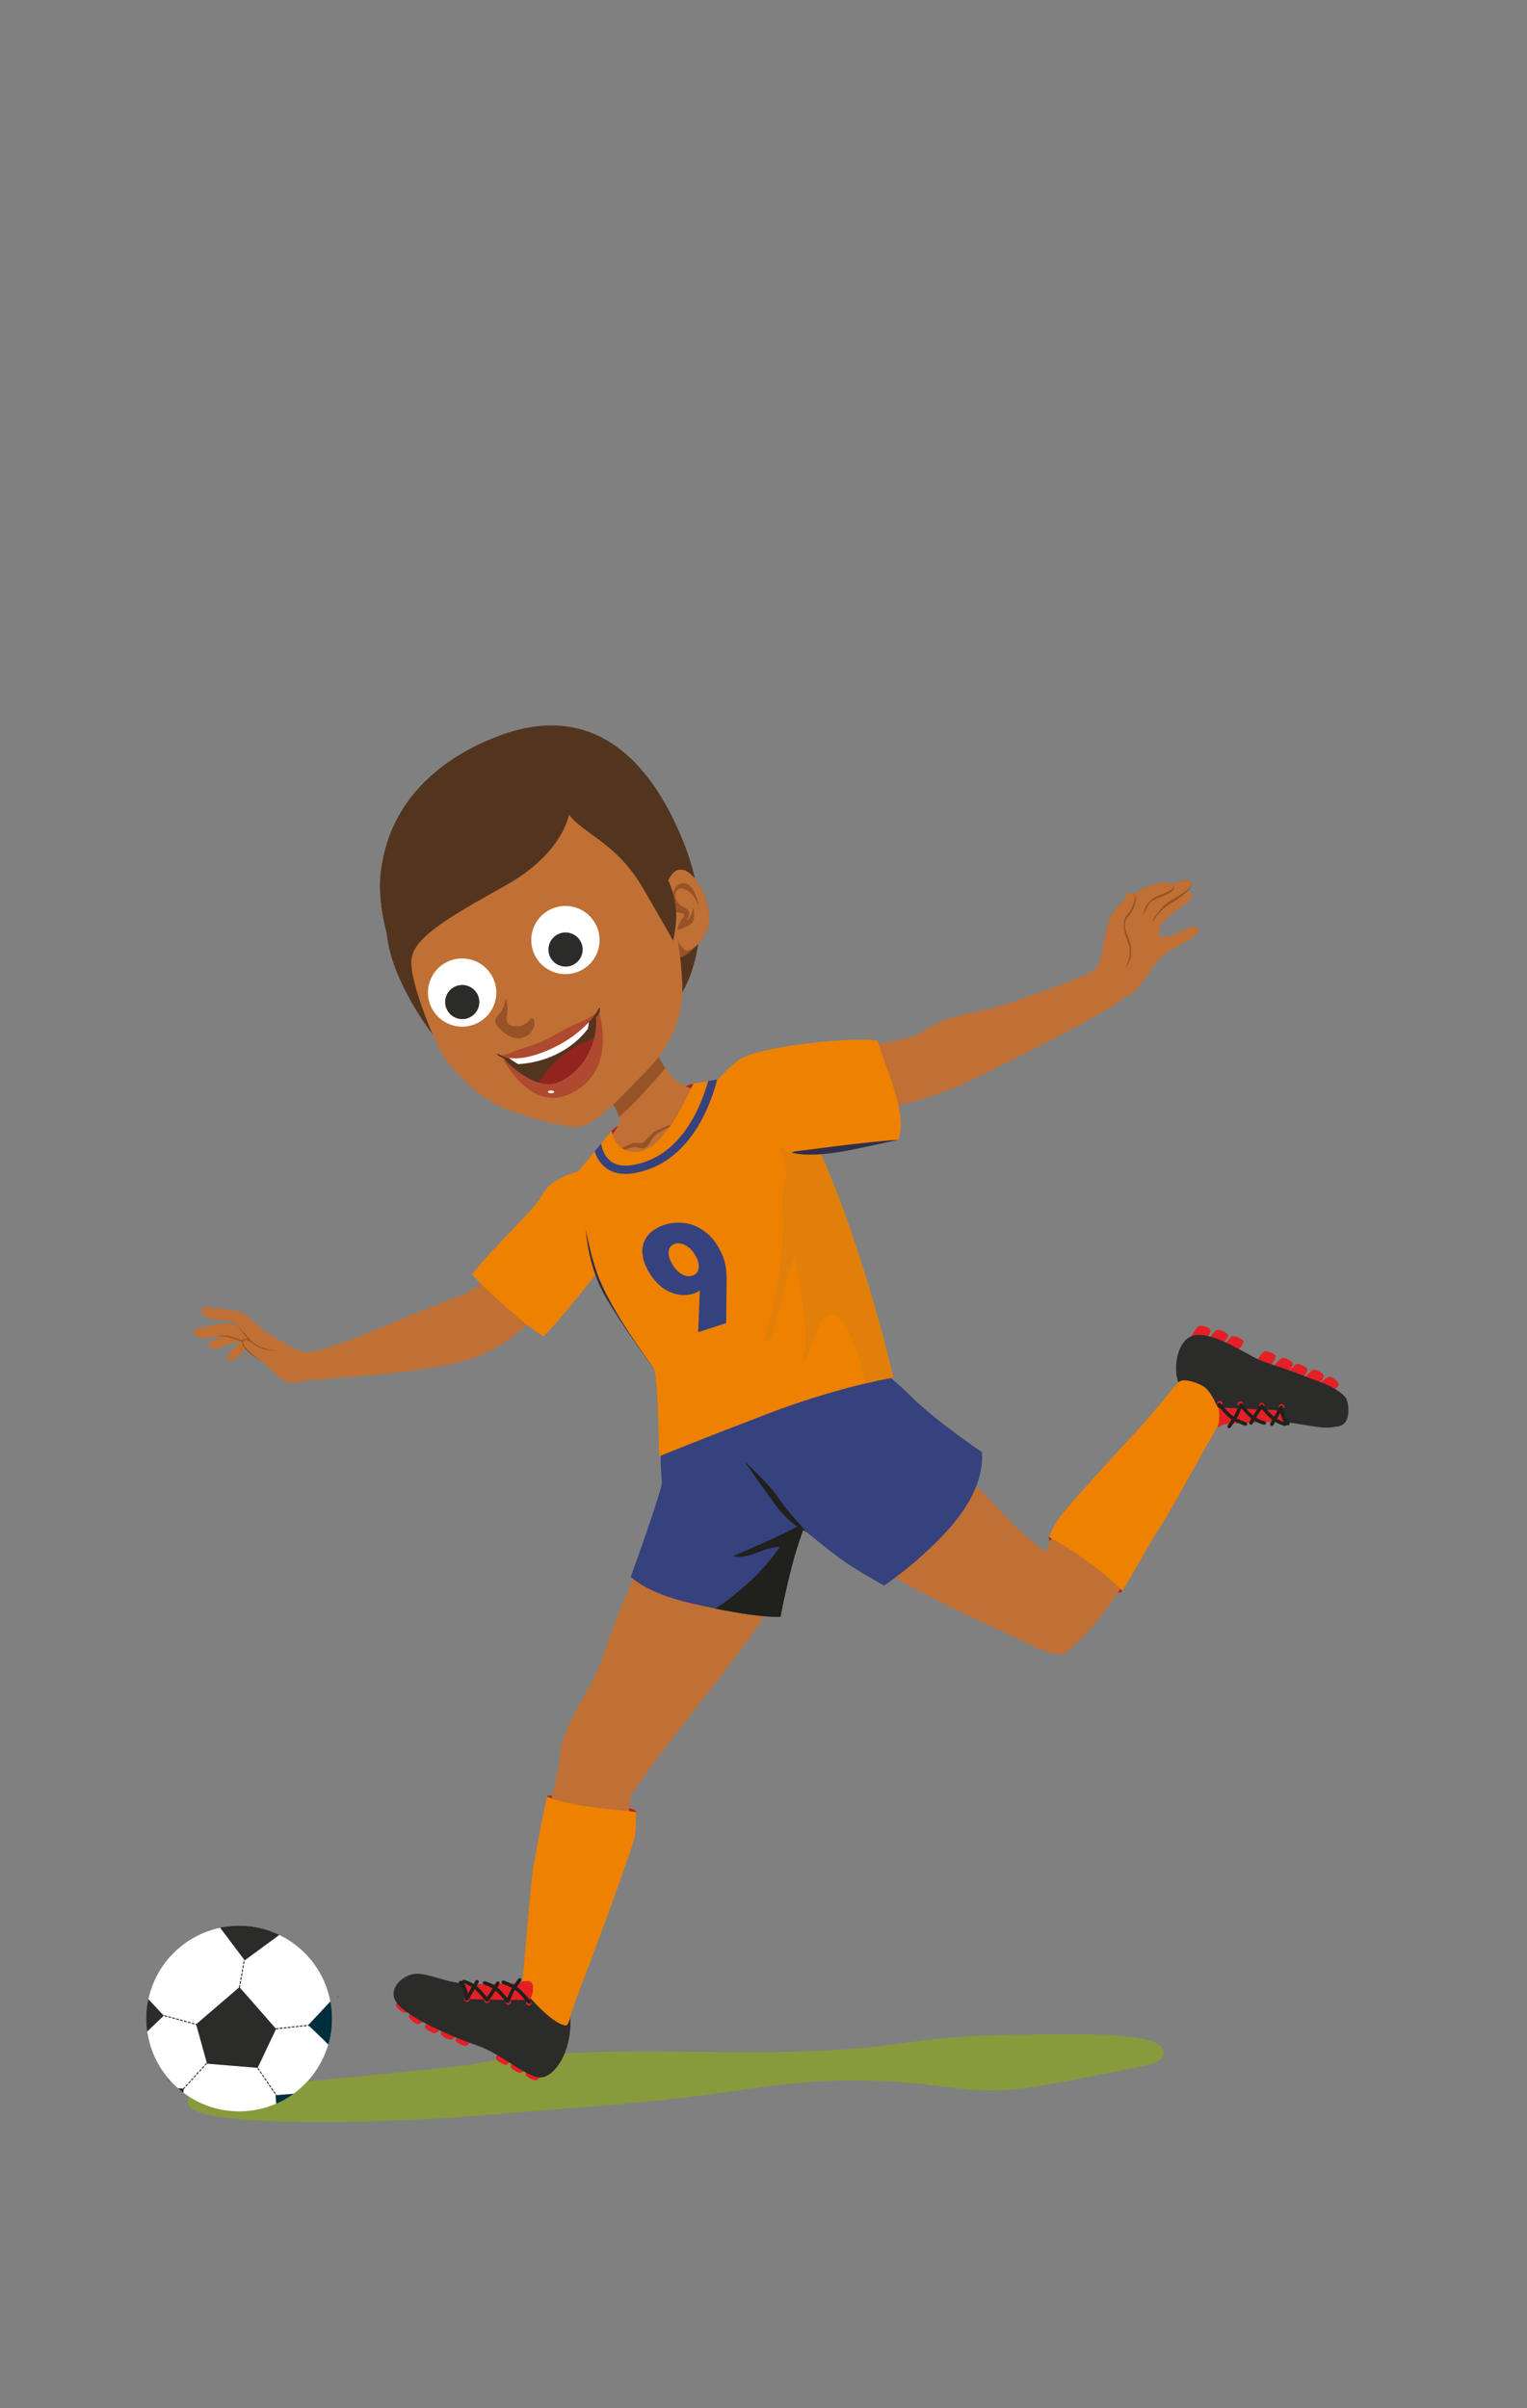 <svg height="410" viewBox="0 0 260 410" width="260" xmlns="http://www.w3.org/2000/svg" xmlns:xlink="http://www.w3.org/1999/xlink"><rect x="0" y="0" width="260" height="410" fill="#808080" stroke="none"/><mask id="a" fill="#fff"><path d="m0 0h260v410h-260z" fill="#fff" fill-rule="evenodd"/></mask><mask id="b" fill="#fff"><path d="m0 0h260v410h-260z" fill="#fff" fill-rule="evenodd"/></mask><g fill="none" fill-rule="nonzero"><path d="m0 0h260v410h-260z"/><g mask="url(#a)"><path d="m37.8 355.42c4.86.15 41.71-3.8 41.71-3.8 22.59-4.53 46.37-.63 69.39-3.17 3.47-.38 6.91-.91 10.39-1.28 7.42-.78 14.92-.8 22.39-.82 4.46-.01 8.97-.02 13.31.86 1.49.3 3.26 1.06 3.16 2.36-.09 1.25-1.83 1.83-3.26 2.12-4.09.84-8.19 1.65-12.3 2.45-4.99.97-10.06 1.91-15.18 1.75-3.09-.09-6.13-.58-9.19-.94-7.67-.9-15.46-.98-23.15-.24-5.58.53-11.1 1.5-16.66 2.18-11.33 1.4-21.9 2-33.29 3.01-21.22 1.87-49.36 2.13-52.66-1.07-.98-.95-1.26-3.6 5.34-3.4" fill="#879b3c"/><path d="m57.59 339.98c-.05.09-.12.17-.23.23-.02-.13.01-.23.06-.32s.12-.18.24-.23c.02.13-.01.23-.06.32m-2.63.09c-.02.06-.04.11-.12.2-.09-.07-.1-.17-.08-.25.03-.08.09-.16.2-.17.02.11 0 .17 0 .23m-1.91-.73c-.06.15-.06.3-.05.44.02.14.05.28.15.42.06-.15.06-.3.05-.44-.02-.14-.05-.28-.15-.42" fill="#358835"/><path d="m28.78 354.16c.08.15.14.31.15.5-.15-.11-.25-.26-.33-.41s-.14-.31-.15-.5c.15.11.25.26.33.41m4.33.2c.03.13.03.28-.06.4-.07-.13-.1-.23-.13-.34s-.06-.21-.07-.36c.14.05.22.17.26.3m2.9-1.11c-.11.23-.15.46-.18.69-.02.23-.03.47.02.71.11-.23.15-.46.18-.69.02-.24.03-.47-.02-.71" fill="#358835"/><path d="m24.93 343.67c0 8.72 7.07 15.79 15.79 15.79s15.79-7.07 15.79-15.79-7.07-15.79-15.79-15.79-15.79 7.07-15.79 15.79" fill="#fff"/><path d="m27.73 343.19s.08-.03.08-.07c.01-.05-.02-.09-.07-.1l-.34-.07s-.09.02-.1.07.02.09.07.1l.34.07zm.67.17s.07-.02.08-.06-.01-.09-.06-.1l-.33-.09s-.09.01-.11.06c-.01.05.01.09.06.11l.33.09h.02m.67.18s.07-.03.08-.06c.01-.05-.01-.09-.06-.11l-.33-.09s-.09.01-.11.06c-.01.05.02.09.06.1l.33.09h.02m.67.19s.07-.03.08-.06c.01-.05-.02-.09-.06-.11l-.33-.09s-.09.01-.11.06c-.01.04.02.09.06.1l.33.09h.02m.68.19s.07-.03.08-.06c.01-.05-.02-.09-.06-.11l-.33-.09s-.09.01-.11.06c-.01.05.02.09.06.11l.33.09h.02m.67.18s.07-.03.08-.06c.01-.05-.01-.09-.06-.11l-.33-.09s-.09.01-.11.06c-.01.05.01.09.06.11l.33.09h.02m.67.18s.07-.03.08-.06c.01-.05-.02-.09-.06-.11l-.33-.09s-.09.01-.11.06c-.01.05.01.09.06.11l.33.09h.02m.68.18s.07-.02.08-.06c.01-.05-.01-.09-.06-.11l-.33-.09s-.09.01-.11.06c-.01.04.02.09.06.11l.33.09h.02m.67.19s.07-.02.08-.06c.01-.05-.02-.09-.06-.11l-.33-.09s-.09.01-.1.06.01.09.06.11l.33.09zm.59.25h.03c.04-.02.07-.07.05-.11l-.04-.11s-.03-.04-.06-.05l-.22-.06s-.09.01-.11.06c-.01.05.01.09.06.11l.18.05.03.07s.05.05.08.05m1.29 6.77s.05 0 .06-.03l.23-.25s.03-.09 0-.12-.09-.03-.12 0l-.23.25s-.03.09 0 .12c.02.01.04.02.06.02m-.46.52s.05 0 .06-.03l.23-.25s.03-.09 0-.12c-.04-.03-.09-.03-.12 0l-.23.25s-.03.09 0 .12c.02.02.04.02.06.02m-.46.52s.05-.01.06-.03l.23-.25s.03-.09 0-.12-.09-.03-.12 0l-.23.25s-.03.09 0 .12c.02.01.04.02.06.02m-.47.52s.05 0 .06-.03l.23-.25s.03-.09 0-.12-.09-.03-.12 0l-.23.25s-.03.09 0 .12c.02.01.04.02.06.02m-.46.52s.05 0 .06-.03l.23-.25s.03-.09 0-.12-.09-.03-.12 0l-.23.25s-.03.09 0 .12c.02.02.04.02.06.02m-.46.52s.05-.01.06-.03l.23-.25s.03-.09 0-.12-.09-.03-.12 0l-.23.26s-.03.09 0 .12c.02.02.04.02.06.02m-.46.5s.05 0 .06-.03l.23-.25s.03-.09 0-.12-.09-.03-.12 0l-.23.25s-.03.09 0 .12c.02.02.04.02.06.02m-.47.52s.05 0 .06-.03l.23-.25s.03-.09 0-.12-.09-.03-.12 0l-.23.25s-.03.09 0 .12c.02.01.04.02.06.02m-.46.52s.05 0 .06-.03l.23-.25s.03-.09 0-.12-.09-.03-.12 0l-.23.25s-.03.09 0 .12c.02.01.04.02.06.02m-.21.27s.07-.02.08-.05v-.02s0-.1-.04-.11c-.04-.02-.09 0-.11.05v.02s0 .09.04.11zm20.79-11.01.34-.04s.08-.05.08-.1-.05-.08-.09-.08l-.34.04s-.08.05-.08.1c0 .04.04.08.08.08m.98.04s.05 0 .06-.03c.03-.04.03-.09 0-.12l-.14-.13s-.04-.03-.07-.02l-.15.02s-.08.05-.08.09c0 .05.05.08.1.08h.11s.11.09.11.09c.02.02.04.02.06.02m-1.66.03.34-.04s.08-.05.08-.1-.05-.08-.1-.08l-.34.04s-.08.05-.08.09.04.08.08.08m-.66.08.34-.04s.08-.05.08-.09c0-.05-.05-.08-.09-.08l-.34.04s-.08.05-.08.1c0 .04.04.08.08.08m-.67.07.34-.04s.08-.05.08-.1-.05-.08-.1-.08l-.34.04s-.08.05-.08.1c0 .04.04.08.09.08m-.68.07.34-.04s.08-.05.08-.1-.05-.08-.09-.08l-.34.04s-.08.05-.08.09.04.08.09.08m-.68.08h.01l.34-.04s.08-.05.08-.1-.05-.08-.1-.08l-.34.04s-.08.05-.08.09.04.08.08.08m-.68.09.34-.04s.08-.05.08-.1-.05-.08-.1-.08l-.34.04s-.08.05-.08.09.04.08.08.08m-.66.08h.01l.34-.04s.08-.05.08-.1-.05-.08-.09-.08l-.34.04s-.08.05-.08.1c0 .04.04.08.08.08m-2.89 7.04s.03 0 .05-.02c.04-.03.05-.08.02-.12l-.19-.28s-.08-.05-.12-.02-.05.08-.02.12l.19.28s.04.04.07.04m.39.57s.03 0 .05-.02c.04-.03.05-.08.02-.12l-.19-.28s-.08-.05-.12-.02-.05.08-.02.12l.2.28s.04.04.07.04m.38.57s.03 0 .05-.02c.04-.03.05-.08.02-.12l-.19-.28s-.08-.05-.12-.02-.05.08-.02.12l.19.28s.04.04.07.04m.39.56s.03 0 .05-.01c.04-.03.05-.08.02-.12l-.19-.28s-.08-.05-.12-.02-.05.08-.02.12l.19.28s.04.04.07.04m.39.56s.03 0 .05-.01c.04-.03.05-.08.02-.12l-.19-.28s-.08-.05-.12-.02-.05.08-.02.12l.19.28s.04.04.07.04m.39.56s.03 0 .05-.01c.04-.03.05-.08.02-.12l-.19-.28s-.08-.05-.12-.02-.05.08-.02.12l.19.28s.04.04.07.04m.39.56s.03 0 .05-.01c.04-.03.05-.08.02-.12l-.19-.28s-.08-.05-.12-.02-.05.08-.02.12l.19.28s.04.04.07.04m.39.55s.03 0 .05-.01c.04-.03.05-.08.02-.12l-.19-.28s-.08-.05-.12-.02-.05.08-.02.12l.19.28s.04.04.07.04m.43.52s.04 0 .06-.03c.03-.03.03-.09 0-.12l-.24-.25s-.09-.03-.12 0-.03.09 0 .12l.24.25s.04.03.06.03m-5.66-23.31s.08-.03.08-.07l.06-.34s-.02-.09-.07-.1c-.05 0-.09.02-.1.07l-.06.34s.02.09.07.1zm-.12.68s.08-.03.08-.07l.06-.34s-.02-.09-.07-.1c-.05 0-.09.02-.1.07l-.06.34s.02.09.07.1h.01m-.11.68s.08-.03.08-.07l.06-.34s-.02-.09-.07-.1c-.05 0-.09.02-.1.07l-.06.34s.02.09.07.1h.01m-.12.67s.08-.03.08-.07l.06-.34s-.02-.09-.07-.1c-.05 0-.09.02-.1.07l-.06.34s.02.09.07.1h.01m-.1.68s.08-.03.08-.07l.06-.34s-.02-.09-.07-.1c-.05 0-.09.02-.1.07l-.06.34s.02.09.07.1zm-.13.68s.08-.03.08-.07l.06-.34s-.02-.09-.07-.1c-.05 0-.09.02-.1.07l-.06.34s.02.09.07.1h.01m-.11.67s.08-.03.08-.07l.06-.34s-.02-.09-.07-.1c-.05 0-.09.02-.1.07l-.06.34s.02.09.07.1h.01m-.11.68s.08-.03.08-.07l.06-.34s-.02-.09-.07-.1c-.05 0-.09.02-.1.07l-.06.34s.02.09.07.1z" fill="#2b2b2a"/><path d="m41.66 333.76 5.91-4.34c-2.07-1-4.39-1.56-6.85-1.56-1.11 0-2.2.12-3.25.33l4.19 5.56z" fill="#2b2b2a"/><path d="m47.14 356.7 2.86-.23s-.09.07-.14.1c-.88.63-1.84 1.17-2.84 1.6l-.1-1.46.22-.02z" fill="#002e3d"/><path d="m25.26 340.36 2.59 2.77.04.04-2.83 2.71s-.01-.08-.02-.12c-.09-.68-.14-1.38-.14-2.09 0-1.14.12-2.24.35-3.31" fill="#2b2b2a"/><g fill="#002e3d"><path d="m56.26 340.74c.18.95.27 1.93.27 2.93 0 1.5-.21 2.95-.6 4.33 0 .02-.01.04-.02.06l-3.24-3.1-.19-.18z"/><path d="m56.05 345.32s.02-.08.03-.13c0-.02.01-.05.02-.07.02-.1.05-.2.07-.31 0-.04.02-.08.02-.11.01-.05.02-.11.03-.16 0 0 0-.02 0-.03.02-.09.04-.19.05-.28 0-.03 0-.05.01-.08.01-.07.02-.14.03-.2 0 0 0-.01 0-.02.01-.06.02-.12.03-.19 0-.05.01-.09.02-.14.01-.08.02-.16.03-.24 0-.03 0-.06 0-.09s0-.05 0-.08 0-.06.01-.09c.01-.12.02-.25.03-.37 0-.01 0-.02 0-.03 0-.03 0-.06 0-.09 0 0 0-.01 0-.02 0 .11.02.21.02.32v.05c0 .24.02.47.02.71v.5.1c0 .14-.01.28-.02.41v.02.12c-.01.16-.03.33-.04.49 0 .03 0 .06-.01.09-.01.14-.03.27-.05.41 0 .05-.01.09-.02.14-.02.14-.04.27-.06.41 0 .03 0 .05-.01.08-.03.16-.06.32-.09.47 0 .04-.02.08-.02.11-.03.12-.06.25-.09.37s-.02.09-.03.13c-.05.18-.09.35-.15.52l-.58-.56c.29-.7.54-1.43.73-2.19"/></g></g><path d="m40.77 338.31 6.24 7.12-3.14 6.63-8.62-.71-1.86-6.71z" fill="#2b2b2a"/><g mask="url(#b)"><path d="m30.39 355.53.89.07s-.05.71-.05.71c-.33-.25-.66-.51-.97-.79h.13z" fill="#2b2b2a"/><path d="m101.19 307.07c2.42.49 6.96.45 7.13 1.43.16.98-5.74 1.4-8.81.77-3.07-.62-6.34-2.78-6.36-3.39-.02-.62 4.72.52 8.05 1.19" fill="#ae2321"/><path d="m84.48 344.67c.23-.28 3.36-1.17 4.13-4.42.43-1.81 2.46-20.88 3.04-22.73.68-3.98 1.79-9.74 2.13-10.91.85-2.92 2.33-10.93 2.33-10.93s12.48.08 12.19 1.54c-.45 2.3-1.24 12.12-1.65 16.58-.1 1.11-3.97 14.71-7.63 24.09-1.24 3.18-3.22 8.04-3.22 8.04s-1.98 2.5-4.07 2.71c-3.47.34-8.88-1.99-7.26-3.96" fill="#c07034"/><path d="m107.87 313.57c.55-1.93.34-3.85.45-5.07-3.7-.38-11.76-1.04-15.18-2.62-.44 1.82-1.56 7.61-2.17 11.19-.58 1.85-1.93 21.37-2.36 23.18-.78 3.26-3.91 4.14-4.14 4.42-1.62 1.97 5.46 4.16 8.94 3.82 2.08-.2 3.18-3.58 3.18-3.58s1.2-3.85 2.44-7.03c3.66-9.38 8.53-23.24 8.84-24.32" fill="#ef8100"/><path d="m137.12 260.12c-2.03-1.55-4.34-2.74-6.66-3.84-2.07-.98-4.16-2.02-6.32-2.8-.56-.2-1.14-.39-1.71-.59-.14 0-.29.01-.43.02-1.86 1.67-6.37 3.2-9.65 7.56-2.32 3.07-6.84 12.9-9.35 20.57-2.09 6.38-4.5 8.42-6.7 13.98-2.41 6.09-.21 7.72 4.48 10.62 3.22 1.99 4.49 3.53 6.26.65 5.54-9.03 21.25-26.48 26.44-36.62 1.69-1.87-.63-6.43.41-8.99.03-.08 3.21-.47 3.24-.55" fill="#c07034"/><path d="m138 257.95c-2.66 4.12-5.1 17.3-5.1 17.3s-3.44.44-15.3-2.3c-7.67-1.77-10.2-4.5-10.2-4.5s5.4-14.9 5.3-16.1c-.56-6.81.13-8.53.73-9.27-.19.24 18.46-4.23 18.45-4.23 5.88-.06 8.78 14.98 6.12 19.1" fill="#36427d"/><path d="m132.8 263.35c-2.8 0-5.2 2.2-8 1.6 4.26-1.86 8.6-3.64 12.63-5.97-2.43 4.93-4.53 16.27-4.53 16.27s-2.6.33-11.06-1.38c4.18-2.86 7.99-6.19 10.96-10.52" fill="#20201c"/><path d="m43.52 229.13s-1.96.49-2.28 1.04c-1.05 1.86-2.62 1.51-2.66 1.26-.05-.25.84-1.85 2.11-2.8 1.28-.95 1.97-.9 1.97-.9l.85 1.41z" fill="#c07034"/><path d="m41.43 226.56s-2.24.47-3.12.7-2.61 1.37-2.77 1.63.44 1.22 2.22.45c3-1.3 2.87-.88 4.8-.94l-1.14-1.85z" fill="#c07034"/><path d="m41.75 226.2s-2.49-.97-3.37-.94c-.88.02-5.29 1.16-5.29 1.16s.72 1.46 2.67 1.24c1.94-.22 2.13-.29 3.43.1 1.29.39 4.34 1.37 4.34 1.37l-1.77-2.93z" fill="#975327"/><path d="m41.75 226.2s-2.49-.97-3.37-.94c-.88.02-5 .93-5.29 1.16s.17 1.62 2.11 1.4 2.68-.7 3.98-.32c1.29.39 4.36 1.55 4.36 1.55z" fill="#c07034"/><path d="m45.08 227.44s-3.46-3.81-3.99-4.06-6.38-.78-6.38-.78.56 1.87 2.66 2.01 2.72.66 3.13 1.2c.4.55 3.03 3.88 3.03 3.88l1.55-2.26z" fill="#975327"/><path d="m45.36 226.86s-3.74-3.22-4.27-3.48c-.53-.25-5.95-.97-6.38-.78-.92.42-.13 1.87 1.97 2.01s2.76.25 3.29.68c.71.57 4.17 4.53 4.17 4.53l1.21-2.97z" fill="#c07034"/><path d="m53.9 230.54s-2.38-.02-4.83-1.49c-3.27-1.96-4.09-2.42-4.09-2.42l-2.14 3.68s2.07 1.7 3.22 2.76 1.6 1.68 2.99 2.25 5.51-1.05 5.51-1.05l-.66-3.74z" fill="#c07034"/><path d="m47.46 230.04c-.07-.09-2.45-.25-3.47-.88-1.02-.62-2.09-1.7-2.67-1.01-.55.66.76 2.35 3.17 3.54s2.86 1.68 2.86 1.68z" fill="#975327"/><path d="m47.66 230.06c-.07-.09-2.67-.09-3.69-.72-1.02-.62-2.11-1.63-2.51-1.03s1.09 2.11 3.03 3.39c2.24 1.47 2.87 1.88 2.87 1.88z" fill="#c07034"/><path d="m95.13 217.82-6.4-8.4s-3.72 9.07-11.07 11.47c-5.5 1.8-22.27 9.74-25.71 9.31s-2.14 4.21.5 4.78c.57-.1 15.67-.8 25.04-2.89 13.23-2.95 17.64-14.27 17.64-14.27" fill="#c07034"/><path d="m108.41 198.43c-.57-.07-2.24.68-5.17.31-1.71-.21-9.06.97-10.9 4.68-1.22 2.46-7.44 7.9-12 13.58 2.33 2.41 9.23 8.96 12.24 10.53 6.07-6.5 13.16-16.34 14.43-17.33l1.41-11.78z" fill="#ef8100"/><path d="m178.58 261.67c.84-1.24 13.45 5.99 12.49 9.16-.71 2.33-13.27-8.01-12.49-9.16" fill="#ae2321"/><path d="m213.85 239.44c-.36.2-4.04-.17-6.22 2.95-1.21 1.73-8.98 16.27-10.37 17.98-2.38 3.92-6.04 9.49-6.82 10.65-2.44 3.62-5.76 7.68-6.89 8.3s-7.69-11.6-6.78-13.03c1.44-2.24 1.49-2.98 3.79-7.52.57-1.13 7.61-8.78 15.4-17.17 2.64-2.84 6.43-8.21 6.43-8.21s3.14-1.82 5.43-1.16c3.82 1.1 8.56 5.82 6.02 7.23" fill="#c07034"/><path d="m180.5 258.24c-1.08 1.51-1.3 2.18-1.93 3.42 3.75 1.95 9.54 6.05 12.49 9.16 1.23-1.75 4.05-6.93 6.19-10.46 1.39-1.71 9.15-16.24 10.37-17.98 2.18-3.12 5.87-2.75 6.22-2.95 2.54-1.41-2.21-6.13-6.02-7.23-2.29-.66-5.4.9-5.4.9s-6.15 7.6-8.8 10.45c-7.8 8.39-12.38 13.65-13.12 14.68" fill="#ef8100"/><path d="m137.4 230.54c-1.9 2.19-3.43 4.73-4.84 7.28-1.26 2.28-2.6 4.58-3.64 6.97-.27.62-.53 1.26-.79 1.9v.49c1.76 2.23 3.03 6.02 7.74 10.06 3.32 2.85 10.67 8.16 19.44 13.01 6.68 3.7 13.19 6.4 19.1 9.28 6.69 3.26 6.54 2.45 9.56-.54 3.05-3.03.65-9.22-2.41-11.55-2.84-2.16-1.2-1.24-6.84-5.88-3.49-2.87-9.87-10.77-16.52-15.9-2-2.05-6.71-5.83-7.86-6.86-4.32-3.89-9.85-6.79-12.68-8.15-.09-.04-.17-.08-.26-.12" fill="#c07034"/><path d="m135.46 259.23s4.06 3.52 7.31 5.91c3.26 2.39 7.79 4.81 7.79 4.81s8.34-5.69 13.04-12.19c4.35-6 3.58-10.55 3.58-10.55s-7.71-5.17-11.92-9.34-10.03-8.45-10.18-8.55-20.2 15.39-20.2 15.39l10.57 14.52z" fill="#36427d"/><path d="m126.77 248.82s3.84 5.49 5.34 7.51 3.44 3.46 3.44 3.46l1.86 1.11s-3.62-3.93-4.98-6.02c-1.37-2.09-5.65-6.06-5.65-6.06" fill="#20201c"/><path d="m104.13 192.54s1.41-1.5 7.17-4.77c5.75-3.27 6.73-3.27 6.73-3.27s2.89 3.12-4.78 10.02-9.12-1.98-9.12-1.98" fill="#ae2321"/><path d="m100.6 198.48c1.16-1.98 4.56-6.13 4.94-7.59s-5.9-9.92-5.9-9.92l7.62-12.71s4.33 12.91 7.65 15.49 5.5 1.97 7.52 1.57c2.01-.4 16.26 19.9 11.72 25.15-4.55 5.25-25.74 5.25-28.6 2.81s-6.1-12.82-4.93-14.8" fill="#c07034"/><path d="m107.26 168.26-7.62 12.71s4.96 6.67 5.8 9.19c2.83-2.56 5.38-5.4 7.85-8.31-2.95-4.43-6.02-13.59-6.02-13.59" fill="#975327"/><path d="m116.88 190.34s-3.88 1.98-4.97 2.67c-1.09.68-1.31 2.25-2.26 2.47s-.97-.54-2.6.04-3.9 1.22-3.9 1.22 3.66-1.67 4.34-2.04c.68-.36 1.53.15 2.02-.21s1.22-1.53 2.46-2.1c1.25-.57 4.91-2.05 4.91-2.05" fill="#975327"/><path d="m116.48 143.62c6.01 15.19 1.93 30.4-13.26 36.41s-32.65-5-37.23-20.68c-4.24-14.52 2.56-27.94 19-34.09 15.3-5.73 25.48 3.17 31.49 18.36" fill="#53351f"/><path d="m113.15 151.71s.74-4.07 3.1-3.6c2.35.47 4.57 5.25 4.49 8.53s-4.35 6.77-5.31 6.39c-.95-.38-.56-1.27-.56-1.27z" fill="#975327"/><path d="m115.39 160.01-2.01-9.19s.89-2.28 1.88-2.64c.29-.12.62-.15.99-.08 2.36.47 4.57 5.25 4.49 8.53-.03 1.52-.97 3.09-2.07 4.29-.87.7-1.49 1.03-1.84.89-.95-.38-1.44-1.81-1.44-1.81" fill="#c07034"/><path d="m119.04 154.41s-.77-4.51-2.96-4-1.92 4.81-.97 4.93 1.84.09 1.14.94-.98 2.05-.98 2.05 1.61-.36 2.43-1.08.37-2.76.37-2.76-.36 1.76-1.05 2.16c-.7.4 1.51-1.21-.55-2.19-2.06-.97-1.7-2.99-.8-3.16 2.13-.4 3.37 3.1 3.37 3.1" fill="#975327"/><path d="m69.32 166.48s4.31 9.7 5.64 12.35c1.33 2.66 5.88 7.66 10.38 9.6 4.51 1.94 9.63 3.21 12.77 3.4 3.14.2 7.96-5.49 12.09-9.64s6.03-9.32 5.99-13.69-1.02-16.01-6.46-24.49-22.64-7.33-27.72-6.09c-5.09 1.24-15.98 18.28-12.68 28.56" fill="#c07034"/><path d="m86.14 169.87s.51 1.71.18 3.01c-.25.98.15 1.66 1.07 1.8.92.15 1.45.06 2.18-.48s.68-.92 1.16-.77.53 2.52-1.69 3.24-4.42-1.85-4.68-2.57.44-1.17.96-1.89c.56-.76.82-2.34.82-2.34" fill="#975327"/><path d="m84.63 179.48c.01-.19.69.21.82.25.43.12 2.09 1.61 8.27-1.57 4.51-2.32 7.24-5.04 7.76-5.64.09-.1.5-1 .62-.95s0 .77-.06.89c-.03.07-.07.22-.39.59.39 1.02 2.88 8.87-4.79 11.7-7.46 2.75-10.95-4.4-11.27-4.62-.11-.08-.97-.46-.96-.65" fill="#53351f"/><path d="m102.33 176.52c.13 2.79-.72 6.48-5.48 8.23-2.14.79-3.95.76-5.45.32 2.04-4.25 6.34-7.48 10.93-8.55" fill="#93231e"/><path d="m88.26 181.17c-.75-.37-1.38-.89-1.84-1.23 1.04-.21 4.93-.58 7.71-1.81 2.21-.98 4.95-3.41 6.13-4.33.01.41-.06.89-.18 1.38-2.83 3.69-7.29 5.72-11.82 5.99" fill="#fff"/><path d="m85.58 180.13s.06-.02.21.03c1.34 1.8 5.84 5.34 8.96 4.21 4.27-1.55 7.11-6.54 6.73-11.18.17-.18.37-.41.55-.68.27.86 2.88 10.04-4.97 13.73-6.87 3.23-11.47-6.1-11.47-6.1" fill="#af492f"/><path d="m101.44 172.57s-1.13.8-3.05 1.62c-2.64 1.13-4.11 2.25-5.94 3.06-1.68.74-3.34 1.12-5.02 1.79-1.3.52-1.99.68-1.99.68s2.2 1.53 7.9-.93c5.79-2.5 8.1-6.22 8.1-6.22" fill="#af492f"/><path d="m93.3 185.87c-.02.13.21.25.5.26s.54-.08.56-.21c.01-.13-.21-.25-.5-.26s-.55.08-.56.21" fill="#fff"/><path d="m97.06 137.61c.06.44-.73 7.43-10.99 13.15s-15.88 9.06-16.04 12.85c-.15 3.79 3.63 12.49 3.63 12.49s-7.11-9.05-7.82-17.29c-.67-7.84.81-19.03 10.65-24.61s19.89-1.93 20.57 3.4" fill="#53351f"/><path d="m89.79 129.73s11.97-1.69 19.64 11.73c5.25 9.18 6.62 12.39 5.17 18.71 0 0-1.51-2.81-5.29-9.23-4.51-7.65-10.43-9.12-12.53-12.49-2.09-3.37-6.98-8.72-6.98-8.72" fill="#53351f"/><path d="m86.87 128.77s15.8-1.46 23.71 13.84c4.86 9.39 3.62 15.29 3.62 15.29s-1.66-3.68-5.35-8.87c-5.14-7.24-9.99-7.19-12.08-10.57-2.09-3.37-9.91-9.69-9.91-9.69" fill="#53351f"/><path d="m97.06 137.61c.06.44-1.7 5.75-11.96 11.46-10.26 5.72-15.32 9.57-15.47 13.35-.15 3.79 1.3 7.92 1.3 7.92s-4.94-6.84-6.08-16.82c-.89-7.82 1.75-14.69 12.72-21.11 9.76-5.71 18.81-.14 19.5 5.2" fill="#53351f"/><path d="m112.26 234.1c-1.91-3.47-7.53-11.75-9.25-15.32-1.6-3.31-2.42-6.91-3.38-10.43.29 3.84 1.08 7.73 2.79 11.2 1.7 3.44 7.4 11.61 9.83 14.56" fill="#302e4a"/><path d="m104.13 192.54s.66 4.41 5.12 3.42 8.78-11.46 8.78-11.46 7.49-1.28 10.47-1.82c3.03-.56 7.01 16.16 7.01 16.16s1.6 14.02 5.08 17.58 9.33 14.26 10.82 18.23c0 0-9.04 1.6-20.52 5.98-11.24 4.29-18.69 7.32-18.69 7.32s-.02-13.8-.96-15.13-7.5-10.04-9.65-16.29-3.48-16.69-3.48-16.69l6.01-7.29z" fill="#ef8100"/><path d="m136.52 232.26c1.69-5.39-.53-13.08-1.14-18.5-1.87 4.64-2.53 9.16-4.1 14.13-.14.24-.67.59-1.3.55 3.4-10.29 3.35-19.31 3.32-20.96-.09-2.67-.32-5.09.52-7.38.36-.89-1.43-5.34-.81-5.88.14.55-1.07-4.4-1.07-4.4s2.45-5.67 7.6 6c7.95 18.02 12.57 38.73 12.57 38.73s-2.18.36-4.72.97c-1.11-4.18-3.22-12.13-5.85-11.78s-3.01 6.32-5.01 8.52" fill="#e0800a"/><path d="m116.04 216.91c-.63-.38-1.18-.98-1.64-1.79-.45-.8-.63-1.51-.54-2.13s.44-1.02 1.04-1.22c.59-.19 1.21-.1 1.87.27s1.21.96 1.66 1.76.62 1.52.52 2.15-.45 1.04-1.04 1.23c-.62.2-1.25.11-1.88-.27m7.61 8.36.08-7.19c.02-.9-.05-1.81-.21-2.72-.17-.91-.54-1.88-1.11-2.9-.53-.94-1.15-1.73-1.87-2.36-.71-.63-1.48-1.11-2.29-1.43s-1.66-.49-2.54-.51-1.74.11-2.59.38c-.85.28-1.56.66-2.16 1.15-.59.49-1.02 1.07-1.29 1.74-.26.67-.35 1.42-.25 2.26.1.83.42 1.73.96 2.69.42.75.92 1.43 1.49 2.02.57.6 1.19 1.07 1.87 1.41.68.35 1.39.56 2.16.65.76.09 1.55 0 2.36-.27.16-.05.32-.12.5-.22s.3-.18.36-.26h.04s-.27 7.1-.27 7.1l4.74-1.54z" fill="#36427d"/><path d="m103.14 198.83c1.73 1.3 4.21 1.37 7.4.21.61-.22 1.2-.49 1.78-.79 3.25-1.75 5.97-4.87 7.93-9.16.94-2.05 1.52-3.96 1.86-5.3-.54.09-1.05.18-1.53.26-1.08 3.85-3.96 11.29-10.51 13.67-2.71.98-4.75.98-6.07-.01-1-.75-1.45-1.96-1.66-3l-1.1 1.33c.34 1.01.92 2.04 1.91 2.78" fill="#36427d"/><path d="m159.93 174.35c-4.76 3.14-12.86 3.82-15.74 3.82-6.72 0-15.47.87-18.17 3.93-1.47 1.66.58 3.6.58 3.6l9.58 5.79s21.88-3.48 25.62-6.34-1.31-11.17-1.87-10.8" fill="#c07034"/><path d="m134.81 196.25c4.87 1.2 12.64-1.12 18.16-2.18-3.39-.18-15.25.37-18.16 2.18" fill="#302e4a"/><path d="m125.5 180.67c-1.76 1.42-3.34 3.23-3.34 3.23l11.85 12.32s14.74-2.02 18.96-2.15c1.27-4.12-.64-8.45-3.63-16.92-4.82-.6-20.67.96-23.84 3.52" fill="#ef8100"/><path d="m71.01 341.44s-1.57 1.22-2.03 1.25-1.63-.96-1.56-1.38 1.33-1.25 1.33-1.25l2.27 1.38z" fill="#e41f25"/><path d="m73.21 343.37s-1.57 1.22-2.03 1.25-1.63-.96-1.56-1.38c.06-.42 1.33-1.25 1.33-1.25l2.27 1.38z" fill="#e41f25"/><path d="m75.91 344.53s-1.31 1.5-1.76 1.61c-.45.12-1.78-.63-1.79-1.06-.02-.43 1.07-1.48 1.07-1.48l2.49.92z" fill="#e41f25"/><path d="m78.6 345.64s-1.31 1.5-1.76 1.61c-.45.12-1.78-.63-1.8-1.06-.01-.43 1.07-1.48 1.07-1.48l2.49.92z" fill="#e41f25"/><path d="m81.06 346.47s-1.15 1.62-1.59 1.79c-.43.16-1.83-.45-1.89-.87s.91-1.58.91-1.58z" fill="#e41f25"/><path d="m88.02 350.01s-1.39 1.42-1.85 1.51-1.74-.73-1.73-1.16c0-.43 1.15-1.42 1.15-1.42l2.43 1.06z" fill="#e41f25"/><path d="m90.5 351.4s-1.39 1.42-1.85 1.51-1.74-.73-1.73-1.16c0-.43 1.15-1.42 1.15-1.42l2.43 1.06z" fill="#e41f25"/><path d="m93.01 352.46s-1.24 1.55-1.69 1.69c-.44.14-1.81-.55-1.84-.98s1-1.53 1-1.53l2.53.81z" fill="#e41f25"/><path d="m90.22 340.07s-9.56-1.88-12.8-2.59c-2.48-.44-4.11-1.29-6.27-1.44-2.24-.15-5.46 2.49-3.57 4.99 1.82 2.41 8.73 5.51 13.58 7.18 4.04 1.39 7.89 5.02 10.5 5.46 2.44.41 5.79-4.02 5.44-10.22.01.23-.43 1.39-.67 1.39-2.17-.02-6.21-4.77-6.21-4.77" fill="#2b2b2a"/><path d="m78.66 337.85s9.53-.11 9.86-.31 1.55-.49 2-.01c.46.48.23 2.16-.28 2.85-.23.31-10.93-.05-10.93-.05l-.66-2.47z" fill="#e41f25"/><path d="m89.67 340.71c-.16.2-.12.49.08.65s.49.12.65-.08.12-.49-.08-.65-.49-.12-.65.08" fill="#e41f25"/><path d="m86.19 340.57c-.16.2-.12.49.08.65s.49.12.65-.08.12-.49-.08-.65-.49-.12-.65.08" fill="#e41f25"/><path d="m82.53 340.29c-.16.2-.12.49.08.65s.49.12.65-.08.12-.49-.08-.65-.49-.12-.65.08" fill="#e41f25"/><path d="m79.16 340.06c-.16.2-.12.49.08.65s.49.12.65-.08.12-.49-.08-.65-.49-.12-.65.08" fill="#e41f25"/><path d="m78.28 337.27s-.09.06-.12.11c-.08.14-.04.32.1.41.02.01.34.22.55.83.34.96.37 1.68.37 1.68 0 .17.14.3.31.29.17 0 .3-.14.29-.31 0-.03-.03-.82-.41-1.87-.29-.82-.76-1.11-.81-1.14-.09-.06-.2-.06-.29 0" fill="#20201c"/><path d="m78.82 337.09c-.08.04-.14.11-.16.2-.03.16.07.32.23.36 0 0 .73.16 1.59.74.87.59 2.16 2.26 2.17 2.27.1.13.29.16.42.06s.16-.29.06-.42c-.06-.07-1.36-1.76-2.32-2.41s-1.76-.82-1.8-.83c-.07-.01-.14 0-.2.03" fill="#20201c"/><path d="m81.08 337.12s-.09.06-.12.12c0 0-.39.66-.84 1.41-.46.76-.77 1.36-.78 1.39-.07.15-.01.33.14.4s.33.01.4-.13c0 0 .31-.61.76-1.34.46-.75.85-1.41.85-1.42.08-.14.04-.33-.11-.41-.09-.05-.2-.05-.29 0" fill="#20201c"/><path d="m82.37 337.33c-.08.04-.14.11-.16.2-.03.16.07.32.23.36 0 0 .73.16 1.59.74.87.59 2.16 2.26 2.17 2.28.1.13.29.15.42.06.13-.1.16-.29.06-.42-.06-.07-1.36-1.77-2.31-2.41-.96-.65-1.77-.82-1.8-.83-.07-.01-.14 0-.2.03" fill="#20201c"/><path d="m84.63 337.37s-.09.07-.12.12c0 0-.39.67-.84 1.41-.45.73-.97 1.37-.97 1.37-.1.13-.09.32.04.42.13.11.32.09.42-.04.02-.03.55-.68 1.02-1.44.46-.75.85-1.41.85-1.42.08-.14.04-.33-.11-.41-.09-.05-.2-.05-.29 0" fill="#20201c"/><path d="m85.56 337.21c-.07.04-.12.09-.15.17-.05.16.03.33.19.38.01 0 1.21.41 2.08 1s2.16 2.26 2.17 2.27c.1.13.29.16.42.06s.16-.29.06-.42c-.06-.07-1.36-1.76-2.32-2.41-.95-.64-2.18-1.05-2.23-1.07-.08-.03-.16-.02-.23.02" fill="#20201c"/><path d="m88.34 336.82s-.07.05-.1.09-.66.89-1.12 1.65c-.47.77-.88 1.97-.9 2.02-.05.16.03.33.19.38s.33-.03.38-.19c0-.01.4-1.19.84-1.9.45-.74 1.09-1.6 1.09-1.61.1-.13.07-.32-.06-.42-.1-.07-.22-.08-.32-.03" fill="#20201c"/><g fill="#e41f25"><path d="m224.35 235.74s1.52-1.28 1.98-1.34c.46-.05 1.67.89 1.62 1.31s-1.27 1.3-1.27 1.3l-2.32-1.28z"/><path d="m221.87 234.84s1.3-1.5 1.75-1.63c.45-.12 1.78.62 1.8 1.04.02.43-1.06 1.49-1.06 1.49l-2.49-.91z"/><path d="m219.1 233.91s1.25-1.55 1.69-1.68c.45-.14 1.81.56 1.84.98.03.43-1.01 1.52-1.01 1.52z"/><path d="m216.61 232.88s1.25-1.55 1.69-1.68c.45-.14 1.81.56 1.84.98.03.43-1.01 1.52-1.01 1.52z"/><path d="m213.77 231.94s1.08-1.67 1.51-1.85 1.85.37 1.93.79-.85 1.62-.85 1.62z"/><path d="m208.22 229.27s1.16-1.61 1.6-1.77 1.83.46 1.89.89c.06.42-.93 1.57-.93 1.57z"/><path d="m205.6 228.2s1.16-1.61 1.6-1.77 1.83.46 1.89.89c.06.42-.93 1.57-.93 1.57z"/><path d="m202.73 227.69s.99-1.72 1.41-1.93c.42-.2 1.87.27 1.97.69s-.76 1.66-.76 1.66z"/><path d="m219.1 241.98s-10.56.35-10.89.56-1.1.83-.84.22c.19-.46.38-1.46.11-3.16-.06-.38 10.93-.09 10.93-.09l.69 2.46z"/></g><path d="m200.64 235.35c.51-.59 2.25-.42 4.08.58 1.2.66 1.87 2.15 2.45 3.33.26.53.23.49.8.44.37-.03.74-.03 1.11 0 .84.06 6.58.33 7.42.33.59 0 1.19.1 1.67.47.26.21.46.47.6.77.08.17.11.4.2.56.18.32.15.29.57.36 1.54.24 3.09.5 4.63.73 1.91.29 2.7.06 3.71-.09 2.38-.34 1.74-4.34 1.22-4.92-1.81-2.01-4.56-2.63-7.03-3.64-2.16-.88-4.38-1.58-6.58-2.33-1.47-.5-2.78-1.32-4.15-2.04-2.21-1.15-4.88-2.68-7.45-2.62-3.45.07-4.24 5.74-3.25 8.06" fill="#2b2b2a"/><path d="m208.06 239.26c.15-.2.12-.49-.09-.65-.2-.15-.49-.12-.65.09-.15.2-.12.49.09.65.2.15.49.12.65-.09" fill="#e41f25"/><path d="m211.54 239.35c.15-.2.12-.49-.09-.65-.2-.15-.49-.12-.65.09-.15.2-.12.49.09.65.2.15.49.12.65-.09" fill="#e41f25"/><path d="m215.21 239.59c.15-.2.12-.49-.09-.65-.2-.15-.49-.12-.65.09-.15.2-.12.49.09.65.2.15.49.12.65-.09" fill="#e41f25"/><path d="m218.58 239.78c.15-.2.12-.49-.09-.65-.2-.15-.49-.12-.65.09-.15.2-.12.49.09.65.2.15.49.12.65-.09" fill="#e41f25"/><path d="m219.43 242.64s.09-.06.12-.11c.08-.14.03-.32-.11-.41-.02-.01-.34-.22-.56-.82-.36-.96-.39-1.67-.4-1.68 0-.17-.15-.29-.31-.29-.17 0-.29.15-.29.31 0 .03.04.82.43 1.86.3.82.77 1.1.82 1.13.09.05.2.05.29 0" fill="#20201c"/><path d="m218.95 242.74c.08-.04.13-.11.15-.21.03-.16-.07-.32-.24-.35 0 0-.73-.15-1.6-.72-.88-.58-2.19-2.23-2.2-2.25-.1-.13-.29-.15-.42-.05s-.15.29-.05.42c.06.07 1.39 1.75 2.35 2.38.97.63 1.78.8 1.81.81.07.01.14 0 .2-.03" fill="#20201c"/><path d="m216.69 242.74s.09-.06.12-.12c0 0 .38-.67.82-1.42.46-.76.75-1.37.76-1.4.07-.15 0-.33-.14-.4-.15-.07-.33 0-.4.14 0 0-.3.62-.74 1.35-.45.76-.83 1.42-.83 1.43-.08.14-.03.33.11.41.09.05.2.05.29 0" fill="#20201c"/><path d="m215.4 242.54c.08-.04.13-.11.15-.21.03-.16-.07-.32-.24-.35 0 0-.73-.15-1.6-.72-.88-.57-2.19-2.23-2.2-2.25-.1-.13-.29-.15-.42-.05s-.15.29-.05.42c.06.07 1.39 1.75 2.35 2.38.97.63 1.78.8 1.81.81.07.01.14 0 .2-.03" fill="#20201c"/><path d="m213.14 242.54s.09-.07.12-.12c0 0 .38-.67.82-1.42.44-.73.95-1.38.96-1.39.1-.13.08-.32-.05-.42s-.32-.08-.42.05c-.02.03-.54.68-1 1.45-.45.76-.83 1.42-.83 1.43-.08.14-.03.33.11.41.09.05.2.05.29 0" fill="#20201c"/><path d="m212.21 242.7c.07-.03.12-.1.14-.17.05-.16-.04-.33-.2-.38-.01 0-1.21-.39-2.1-.97-.88-.58-2.19-2.23-2.2-2.25-.1-.13-.29-.15-.42-.05s-.15.29-.05.42c.06.07 1.38 1.75 2.35 2.38.95.62 2.19 1.02 2.24 1.04.08.03.17.02.23-.02" fill="#20201c"/><path d="m209.43 243.13s.07-.05.1-.09.65-.9 1.1-1.66c.46-.78.86-1.98.88-2.04.05-.16-.04-.33-.19-.38-.16-.05-.33.03-.38.19 0 .01-.39 1.19-.82 1.91-.44.74-1.07 1.61-1.07 1.62-.1.13-.07.32.07.42.1.07.22.07.32.02" fill="#20201c"/><path d="m186.6 164.91c-1.26 1.48-14.05 5.56-16.18 6.33-1.09.39-8.89 1.98-9.79 2.47-1.86 1.01-4.73 2.17-5.56 3.94-.74 1.58-1.27 3.97-.59 5.65.61 1.49 4.93 3.28 7.84 2.02 3.46-1.49 27.34-13.33 28.93-15.43s-3.36-6.52-4.66-4.98" fill="#c07034"/><path d="m201.03 152.15c.7-.26 1.54-.65 1.94.08s-1.07 1.59-2.85 2.87-3.3 3.04-2.66 4.12c.57.96-2.44-1.19-2-2.41s4.51-4.27 5.58-4.67" fill="#c07034"/><path d="m194.03 155.58c.26-.72 1.54-2.99 3.64-4.17s4.47-1.94 5.11-1.21c.65.73-1.51 2.52-3.13 3.4s-2.66 2.28-3.09 2.88-1.06 1.21-1.96.59-.57-1.48-.57-1.48" fill="#975327"/><path d="m194.03 155.58c.26-.72 1.54-2.99 3.64-4.17s4.47-1.94 5.11-1.21c.65.73-1.82 2.21-3.44 3.09s-2.97 3.27-3.4 3.87-.44.53-1.34-.09-.57-1.48-.57-1.48" fill="#c07034"/><path d="m192.06 153.92s.88-1.91 2.63-2.67 3.96-1.5 4.92-.63-.75 1.64-1.97 2.11-1.68.68-2.07 1.28c-.38.61-.91 1.81-.91 1.81s-.46.21-1.53-.49c-1.08-.7-1.06-1.42-1.06-1.42" fill="#975327"/><path d="m192.06 153.92s.88-1.91 2.63-2.67 4.01-1.54 4.92-.63c.72.72-1.04 1.35-2.26 1.82s-1.79 1.13-2.18 1.74c-.38.61-.51 1.64-.51 1.64s-.94 1.09-2.02.38c-1.08-.7-.58-2.29-.58-2.29" fill="#c07034"/><path d="m195.78 156.29c.84.67 1.76 3.24 2.2 4.32s-.31 2.19-1.17 3.38-3.34 4.94-4.36 5.34c-1.02.41-1.4.99-2.7 1.69-1.09.59-2.63-.32-3.28-1.57s-1-3.22-.18-4.13c.82-.92 3.21-1.81 3.56-4.85s2.13-5.76 2.75-5.75c.62 0 2.12.73 3.18 1.57" fill="#c07034"/><path d="m197.46 159.22c.57.36 1.28.52 3.15-.42 1.87-.93 2.9-1.43 3.35-.69s-1.15 1.81-2.66 2.57-3.35 1.84-4.08 2.77-.68-4.8.23-4.23" fill="#c07034"/><path d="m188.25 158.88c.47-2.02 1.16-3.99 2.42-4.9 1.3-.93.93-2.47 2.18-1.93s.13 3.02-.75 3.98c-.87.95-.58 2.1-.1 3.23s1.29 3.79-.42 5.51-3.8-3.86-3.33-5.89" fill="#975327"/><path d="m186.47 165.07c1.25-1.67 1.3-4.17 1.78-6.19.47-2.02 1.17-3.99 2.42-4.9 1.3-.93.94-2.49 2.17-1.93.95.43-.07 2.78-.94 3.73-.87.96-.56 2.88-.08 4.01s1.02 2.87-.25 4.98c-1.25 2.08-6.45 2.09-5.11.31" fill="#c07034"/><path d="m98.92 165.22c-2.86 1.46-6.37.32-7.83-2.54s-.32-6.36 2.54-7.81 6.37-.32 7.83 2.54.32 6.36-2.54 7.81" fill="#fff"/><path d="m97.62 164.25c-1.43.73-3.18.16-3.92-1.27-.73-1.43-.16-3.18 1.27-3.91s3.18-.16 3.92 1.27c.73 1.43.16 3.18-1.27 3.91" fill="#2b2b2a"/><path d="m81.33 174.16c-2.86 1.46-6.37.32-7.83-2.54s-.32-6.36 2.54-7.81c2.86-1.46 6.37-.32 7.83 2.54s.32 6.36-2.54 7.81" fill="#fff"/><path d="m80.03 173.19c-1.43.73-3.18.16-3.92-1.27-.73-1.43-.16-3.18 1.27-3.91s3.18-.16 3.92 1.27c.73 1.43.16 3.18-1.27 3.91" fill="#2b2b2a"/></g></g></svg>